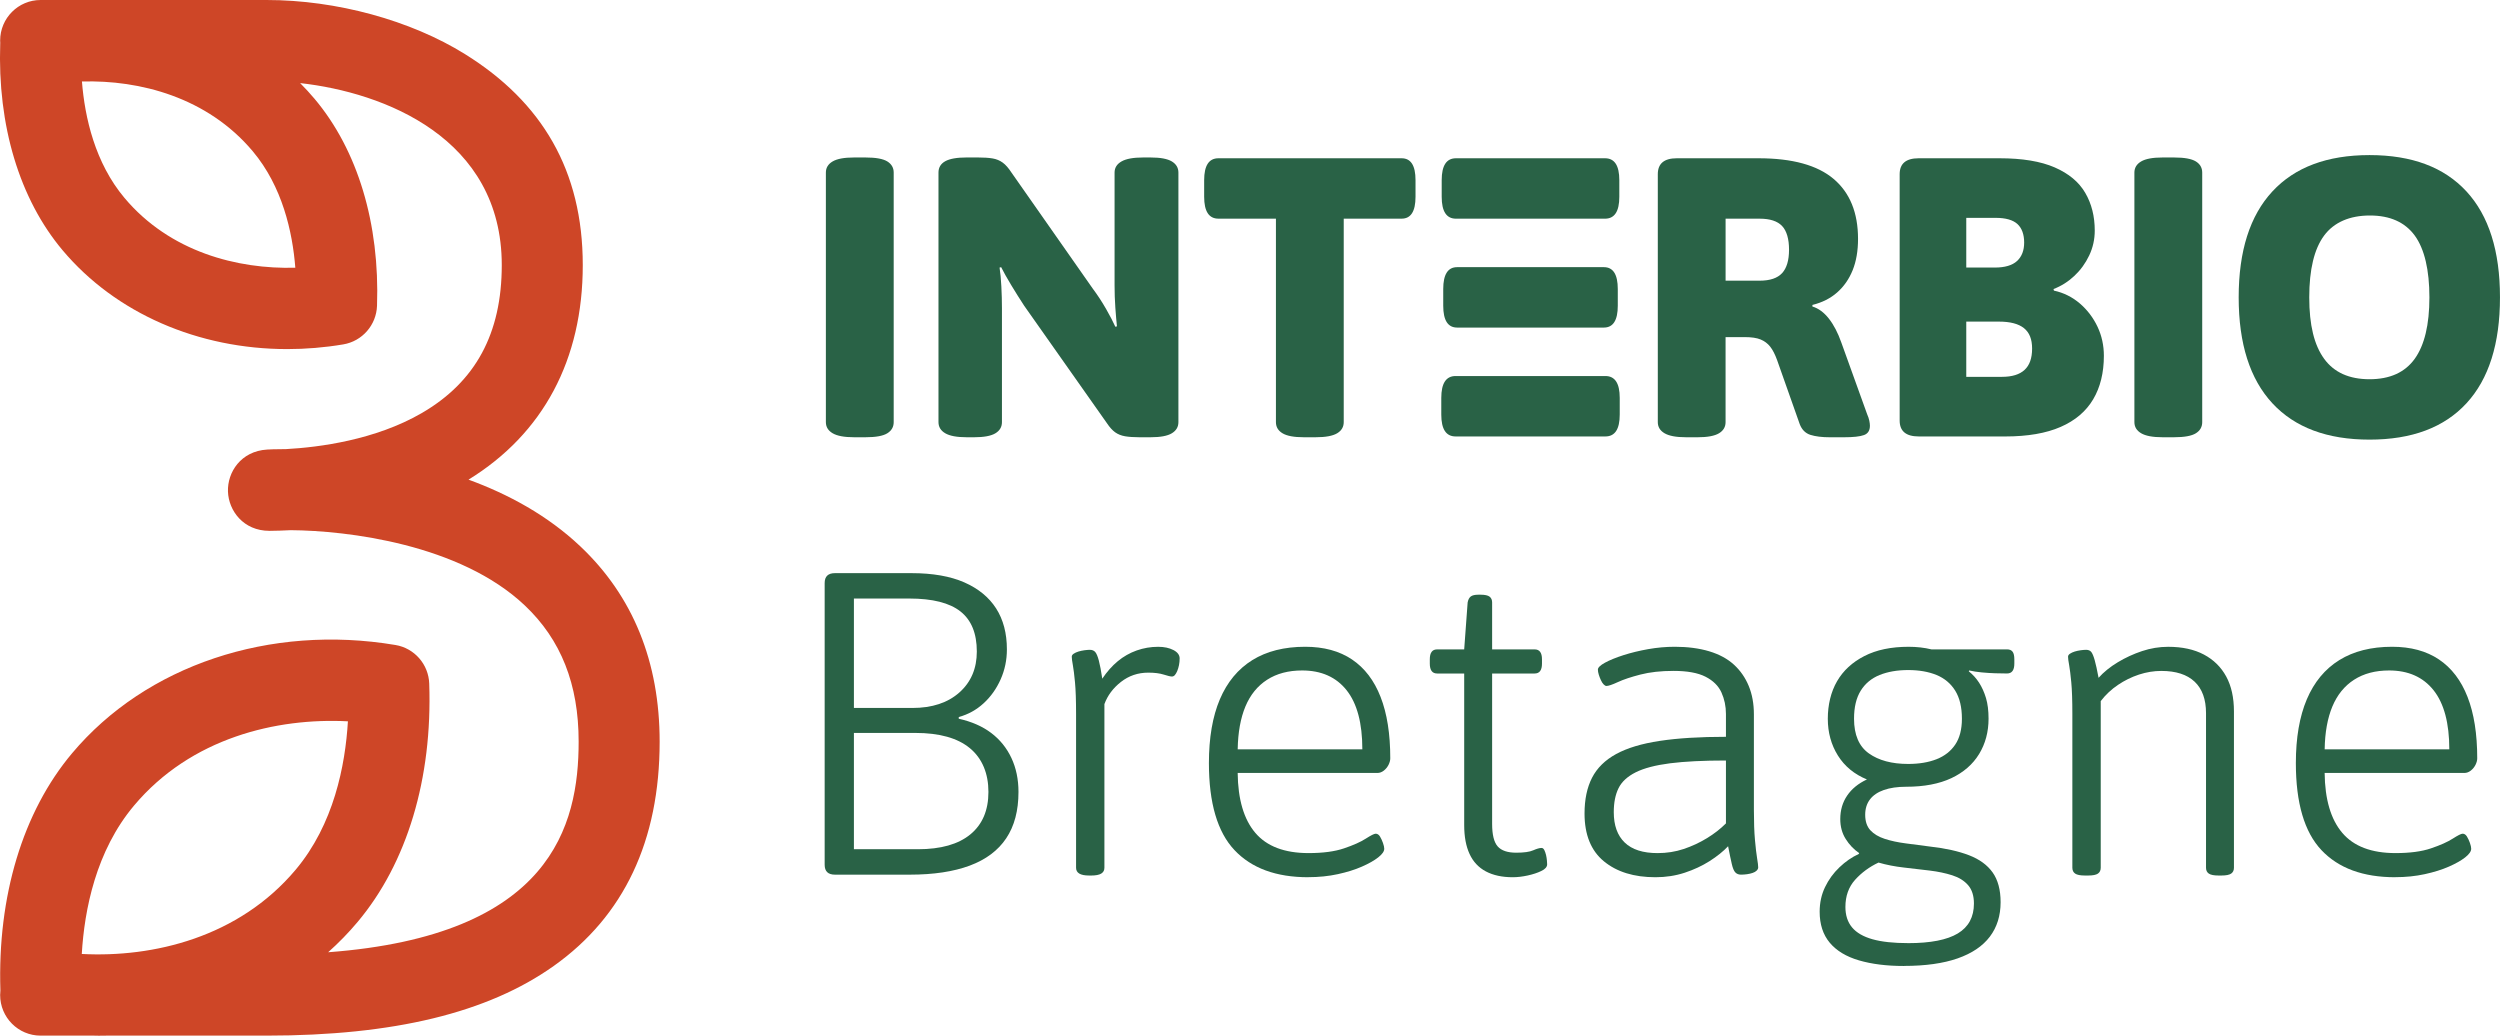 <svg width="140" height="58" viewBox="0 0 140 58" fill="none" xmlns="http://www.w3.org/2000/svg">
<g clip-path="url(#clip0_315_115)">
<path d="M32.5 30.597C30.661 28.858 28.455 27.67 26.237 26.86C30.424 24.283 32.635 20.137 32.635 14.845C32.635 9.553 30.356 5.715 26.044 3.033C22.992 1.134 18.837 0 14.929 0H2.275C1.023 0 0.008 1.018 0.008 2.273C0.008 2.32 0.012 2.366 0.015 2.412C0.015 2.418 0.014 2.424 0.013 2.43C-0.147 7.03 1.093 11.145 3.506 14.015C6.483 17.555 11.12 19.55 16.089 19.549C17.123 19.549 18.172 19.463 19.222 19.286C20.285 19.108 21.076 18.203 21.113 17.124C21.273 12.524 20.033 8.409 17.62 5.539C17.362 5.231 17.089 4.937 16.807 4.653C21.508 5.178 28.099 7.718 28.099 14.844C28.099 18.676 26.63 21.389 23.608 23.138C21.012 24.64 17.88 25.048 16.021 25.15C15.418 25.15 15.04 25.17 14.962 25.175C13.485 25.262 12.728 26.453 12.766 27.53C12.804 28.599 13.63 29.727 15.087 29.727C15.098 29.727 15.108 29.727 15.118 29.727C15.463 29.723 15.854 29.713 16.283 29.69C19.447 29.714 25.754 30.468 29.387 33.903C31.417 35.822 32.404 38.318 32.404 41.532C32.404 46.245 30.866 52.388 18.377 53.326C18.965 52.801 19.516 52.237 20.024 51.632C22.797 48.333 24.222 43.592 24.037 38.282C24 37.203 23.209 36.298 22.147 36.12C15.114 34.936 8.174 37.259 4.036 42.183C1.276 45.468 -0.148 50.185 0.023 55.469C0.013 55.553 0.008 55.636 0.008 55.722C0.008 56.977 1.023 57.995 2.275 57.995H5.266C5.356 57.996 5.445 58 5.534 58C5.682 58 5.829 57.997 5.977 57.995H14.928C22.049 57.995 27.31 56.719 31.009 54.094C34.944 51.302 36.94 47.076 36.94 41.533C36.94 37.062 35.446 33.383 32.5 30.597ZM6.974 11.087C5.317 9.115 4.748 6.575 4.589 4.564C7.824 4.47 11.612 5.446 14.153 8.469C15.811 10.441 16.38 12.981 16.538 14.992C13.302 15.083 9.516 14.11 6.974 11.087ZM7.506 45.112C10.694 41.319 15.485 40.186 19.483 40.394C19.336 42.878 18.688 46.169 16.557 48.705C13.368 52.498 8.579 53.632 4.58 53.422C4.726 50.938 5.374 47.648 7.506 45.112Z" fill="#CE4627"/>
<path d="M89.883 8.863H81.533C81.001 8.863 80.735 9.271 80.735 10.088V11.022C80.735 11.838 81.001 12.246 81.533 12.246H89.883C90.415 12.246 90.682 11.838 90.682 11.022V10.088C90.682 9.272 90.415 8.863 89.883 8.863Z" fill="#296246"/>
<path d="M89.905 21.058H81.512C80.979 21.058 80.712 21.467 80.712 22.282V23.217C80.712 24.033 80.979 24.441 81.512 24.441H89.905C90.438 24.441 90.705 24.033 90.705 23.217V22.282C90.705 21.466 90.438 21.058 89.905 21.058Z" fill="#296246"/>
<path d="M89.818 14.961H81.599C81.08 14.961 80.821 15.37 80.821 16.186V17.12C80.821 17.936 81.08 18.344 81.599 18.344H89.818C90.337 18.344 90.596 17.936 90.596 17.12V16.186C90.596 15.37 90.337 14.961 89.818 14.961Z" fill="#296246"/>
<path d="M47.826 24.486C47.278 24.486 46.879 24.411 46.627 24.262C46.375 24.114 46.249 23.907 46.249 23.639V9.664C46.249 9.397 46.374 9.189 46.627 9.041C46.879 8.892 47.278 8.819 47.826 8.819H48.47C49.047 8.819 49.454 8.893 49.691 9.041C49.928 9.189 50.047 9.397 50.047 9.664V23.64C50.047 23.907 49.928 24.115 49.691 24.263C49.454 24.412 49.047 24.486 48.47 24.486H47.826V24.486Z" fill="#296246"/>
<path d="M54.132 24.486C53.584 24.486 53.184 24.411 52.932 24.262C52.681 24.114 52.555 23.907 52.555 23.639V9.664C52.555 9.382 52.681 9.171 52.932 9.03C53.184 8.889 53.584 8.818 54.132 8.818H54.754C55.094 8.818 55.371 8.836 55.587 8.873C55.801 8.91 55.99 8.988 56.153 9.107C56.316 9.226 56.478 9.411 56.642 9.663L61.194 16.162C61.461 16.518 61.708 16.896 61.938 17.297C62.167 17.698 62.34 18.031 62.459 18.298L62.549 18.276C62.519 17.994 62.489 17.645 62.459 17.23C62.43 16.816 62.416 16.399 62.416 15.984V9.664C62.416 9.397 62.544 9.189 62.804 9.041C63.063 8.892 63.467 8.819 64.014 8.819H64.436C64.983 8.819 65.379 8.893 65.624 9.041C65.868 9.189 65.991 9.397 65.991 9.664V23.64C65.991 23.907 65.869 24.115 65.624 24.263C65.379 24.412 64.983 24.486 64.436 24.486H63.792C63.481 24.486 63.218 24.467 63.004 24.431C62.789 24.394 62.604 24.32 62.449 24.209C62.294 24.097 62.142 23.93 61.994 23.708L57.353 17.12C57.101 16.735 56.856 16.345 56.62 15.953C56.383 15.56 56.198 15.229 56.065 14.962L55.976 14.984C56.02 15.266 56.054 15.619 56.076 16.041C56.098 16.465 56.109 16.876 56.109 17.276V23.641C56.109 23.908 55.987 24.116 55.743 24.264C55.499 24.413 55.095 24.487 54.533 24.487H54.134L54.132 24.486Z" fill="#296246"/>
<path d="M73.006 24.486C72.459 24.486 72.063 24.411 71.818 24.262C71.573 24.114 71.452 23.907 71.452 23.639V12.245H68.232C67.699 12.245 67.433 11.837 67.433 11.021V10.087C67.433 9.271 67.699 8.863 68.232 8.863H78.491C79.009 8.863 79.269 9.27 79.269 10.087V11.021C79.269 11.837 79.009 12.245 78.491 12.245H75.249V23.639C75.249 23.907 75.127 24.114 74.883 24.262C74.638 24.411 74.235 24.486 73.673 24.486H73.006Z" fill="#296246"/>
<path d="M94.413 24.486C93.865 24.486 93.465 24.411 93.213 24.262C92.962 24.114 92.837 23.907 92.837 23.639V9.754C92.837 9.16 93.192 8.863 93.902 8.863H98.476C100.371 8.863 101.773 9.249 102.684 10.021C103.595 10.792 104.05 11.912 104.05 13.381C104.05 14.048 103.95 14.631 103.75 15.128C103.55 15.626 103.261 16.041 102.883 16.375C102.506 16.708 102.043 16.942 101.495 17.076V17.165C101.837 17.268 102.143 17.495 102.417 17.843C102.691 18.192 102.924 18.64 103.117 19.189L104.56 23.196C104.619 23.329 104.66 23.451 104.682 23.563C104.704 23.675 104.715 23.768 104.715 23.841C104.715 24.109 104.605 24.284 104.382 24.364C104.16 24.446 103.783 24.487 103.25 24.487H102.472C102.029 24.487 101.666 24.442 101.385 24.353C101.103 24.263 100.904 24.063 100.785 23.752L99.519 20.169C99.401 19.843 99.271 19.59 99.13 19.412C98.989 19.234 98.812 19.101 98.597 19.012C98.383 18.922 98.083 18.878 97.698 18.878H96.632V23.64C96.632 23.907 96.51 24.115 96.265 24.263C96.02 24.412 95.617 24.487 95.055 24.487H94.411L94.413 24.486ZM96.633 15.718H98.543C99.12 15.718 99.538 15.576 99.798 15.295C100.057 15.013 100.186 14.576 100.186 13.982C100.186 13.387 100.057 12.932 99.798 12.657C99.539 12.383 99.121 12.246 98.543 12.246H96.633V15.718Z" fill="#296246"/>
<path d="M107.447 24.441C106.736 24.441 106.381 24.144 106.381 23.551V9.754C106.381 9.16 106.736 8.863 107.447 8.863H111.977C113.25 8.863 114.278 9.034 115.063 9.375C115.848 9.717 116.418 10.191 116.773 10.799C117.129 11.408 117.306 12.112 117.306 12.914C117.306 13.403 117.203 13.867 116.996 14.305C116.788 14.743 116.511 15.125 116.163 15.451C115.815 15.777 115.426 16.022 114.997 16.186L115.019 16.274C115.566 16.393 116.052 16.635 116.474 16.997C116.896 17.361 117.225 17.796 117.462 18.299C117.699 18.803 117.817 19.346 117.817 19.924C117.817 20.873 117.617 21.686 117.218 22.361C116.818 23.036 116.211 23.552 115.396 23.907C114.583 24.263 113.546 24.442 112.288 24.442H107.447V24.441ZM110.111 14.983H111.71C112.273 14.983 112.688 14.861 112.954 14.616C113.221 14.371 113.353 14.026 113.353 13.581C113.353 13.135 113.228 12.776 112.976 12.546C112.724 12.316 112.318 12.2 111.755 12.2H110.111V14.982V14.983ZM110.111 21.103H112.11C112.673 21.103 113.095 20.974 113.376 20.714C113.657 20.455 113.798 20.058 113.798 19.523C113.798 18.989 113.646 18.622 113.343 18.377C113.039 18.132 112.569 18.01 111.933 18.01H110.111V21.103Z" fill="#296246"/>
<path d="M121.103 24.486C120.556 24.486 120.156 24.411 119.904 24.262C119.653 24.114 119.526 23.907 119.526 23.639V9.664C119.526 9.397 119.652 9.189 119.904 9.041C120.156 8.892 120.556 8.819 121.103 8.819H121.747C122.324 8.819 122.731 8.893 122.969 9.041C123.206 9.189 123.324 9.397 123.324 9.664V23.64C123.324 23.907 123.206 24.115 122.969 24.263C122.731 24.412 122.324 24.486 121.747 24.486H121.103V24.486Z" fill="#296246"/>
<path d="M132.694 24.619C130.326 24.619 128.512 23.941 127.253 22.583C125.995 21.225 125.366 19.249 125.366 16.652C125.366 14.055 125.995 12.079 127.253 10.721C128.511 9.363 130.325 8.685 132.694 8.685C135.063 8.685 136.872 9.363 138.123 10.721C139.374 12.079 139.999 14.056 139.999 16.652C139.999 19.248 139.373 21.225 138.123 22.583C136.871 23.941 135.062 24.619 132.694 24.619ZM132.694 21.237C133.834 21.237 134.677 20.855 135.226 20.091C135.773 19.326 136.047 18.18 136.047 16.652C136.047 15.124 135.773 13.941 135.226 13.191C134.677 12.443 133.841 12.068 132.716 12.068C131.591 12.068 130.706 12.443 130.151 13.191C129.596 13.94 129.318 15.094 129.318 16.652C129.318 18.21 129.596 19.326 130.151 20.091C130.706 20.855 131.553 21.237 132.693 21.237H132.694Z" fill="#296246"/>
<path d="M46.758 48.981C46.373 48.981 46.181 48.797 46.181 48.426V32.651C46.181 32.281 46.373 32.096 46.758 32.096H51.043C52.23 32.096 53.217 32.269 54.003 32.614C54.79 32.961 55.383 33.447 55.784 34.074C56.185 34.702 56.386 35.465 56.386 36.366C56.386 36.961 56.269 37.52 56.036 38.043C55.804 38.566 55.487 39.012 55.086 39.381C54.684 39.751 54.22 40.009 53.69 40.153V40.249C54.412 40.41 55.018 40.676 55.507 41.046C55.996 41.416 56.373 41.882 56.638 42.445C56.903 43.008 57.035 43.642 57.035 44.35C57.035 45.396 56.806 46.259 56.349 46.943C55.893 47.627 55.21 48.137 54.304 48.475C53.397 48.812 52.277 48.981 50.946 48.981H46.758ZM47.818 39.646H51.091C52.199 39.646 53.077 39.356 53.727 38.777C54.377 38.198 54.702 37.435 54.702 36.486C54.702 35.472 54.397 34.724 53.787 34.242C53.177 33.76 52.223 33.518 50.923 33.518H47.819V39.645L47.818 39.646ZM47.818 47.557H51.404C52.688 47.557 53.666 47.28 54.341 46.725C55.015 46.171 55.352 45.379 55.352 44.349C55.352 43.319 55.006 42.472 54.317 41.901C53.627 41.329 52.608 41.044 51.26 41.044H47.819V47.557H47.818Z" fill="#296246"/>
<path d="M60.983 49.029C60.742 49.029 60.562 48.993 60.441 48.921C60.321 48.849 60.26 48.74 60.26 48.595V39.984C60.26 39.228 60.24 38.638 60.2 38.211C60.16 37.784 60.119 37.463 60.08 37.246C60.039 37.029 60.019 36.872 60.019 36.776C60.019 36.711 60.055 36.655 60.128 36.607C60.2 36.559 60.288 36.519 60.393 36.486C60.497 36.455 60.609 36.43 60.729 36.414C60.85 36.398 60.95 36.39 61.03 36.39C61.158 36.39 61.259 36.43 61.331 36.51C61.403 36.591 61.471 36.752 61.535 36.993C61.599 37.234 61.663 37.572 61.728 38.006C61.985 37.62 62.274 37.294 62.594 37.029C62.915 36.763 63.269 36.563 63.654 36.426C64.039 36.29 64.44 36.221 64.857 36.221C65.194 36.221 65.478 36.282 65.711 36.402C65.943 36.522 66.06 36.68 66.06 36.872C66.06 37.001 66.048 37.125 66.024 37.246C65.999 37.366 65.968 37.475 65.927 37.572C65.887 37.668 65.843 37.745 65.795 37.801C65.747 37.857 65.691 37.885 65.627 37.885C65.546 37.885 65.393 37.849 65.169 37.777C64.945 37.705 64.655 37.668 64.303 37.668C63.725 37.668 63.215 37.842 62.774 38.187C62.332 38.533 62.024 38.947 61.847 39.429V48.596C61.847 48.741 61.787 48.849 61.667 48.922C61.547 48.994 61.357 49.03 61.101 49.03H60.981L60.983 49.029Z" fill="#296246"/>
<path d="M73.259 49.125C71.461 49.125 70.085 48.619 69.131 47.606C68.176 46.592 67.699 44.968 67.699 42.733C67.699 41.318 67.903 40.127 68.312 39.162C68.722 38.197 69.327 37.466 70.129 36.967C70.932 36.469 71.918 36.219 73.09 36.219C74.132 36.219 75.006 36.456 75.713 36.931C76.419 37.406 76.953 38.105 77.313 39.03C77.675 39.954 77.855 41.1 77.855 42.467C77.855 42.579 77.823 42.7 77.759 42.829C77.695 42.957 77.606 43.066 77.494 43.154C77.382 43.242 77.261 43.286 77.133 43.286H69.31C69.326 44.766 69.655 45.884 70.297 46.639C70.939 47.395 71.933 47.773 73.282 47.773C74.084 47.773 74.746 47.685 75.268 47.507C75.789 47.331 76.195 47.15 76.483 46.964C76.772 46.78 76.956 46.687 77.036 46.687C77.133 46.687 77.213 46.739 77.278 46.843C77.341 46.947 77.398 47.069 77.446 47.205C77.494 47.342 77.518 47.45 77.518 47.53C77.518 47.675 77.406 47.836 77.181 48.013C76.956 48.19 76.651 48.362 76.266 48.531C75.882 48.7 75.432 48.841 74.919 48.953C74.405 49.065 73.852 49.122 73.258 49.122L73.259 49.125ZM69.311 41.961H76.291C76.291 40.498 75.998 39.396 75.412 38.656C74.827 37.917 73.996 37.546 72.921 37.546C72.151 37.546 71.497 37.719 70.96 38.065C70.422 38.411 70.017 38.909 69.744 39.56C69.472 40.212 69.327 41.012 69.311 41.96V41.961Z" fill="#296246"/>
<path d="M84.715 49.125C84.121 49.125 83.62 49.017 83.21 48.8C82.801 48.583 82.496 48.257 82.296 47.823C82.095 47.389 81.995 46.85 81.995 46.207V37.716H80.479C80.206 37.716 80.069 37.531 80.069 37.161V36.92C80.069 36.551 80.205 36.366 80.479 36.366H81.995L82.188 33.737C82.219 33.576 82.28 33.463 82.368 33.399C82.456 33.335 82.597 33.303 82.789 33.303H82.909C83.151 33.303 83.319 33.339 83.415 33.411C83.511 33.484 83.559 33.593 83.559 33.737V36.366H85.942C86.214 36.366 86.351 36.551 86.351 36.92V37.161C86.351 37.531 86.214 37.716 85.942 37.716H83.559V46.135C83.559 46.746 83.664 47.168 83.872 47.401C84.081 47.635 84.426 47.751 84.907 47.751C85.34 47.751 85.657 47.707 85.858 47.618C86.058 47.53 86.214 47.485 86.327 47.485C86.391 47.485 86.442 47.526 86.483 47.606C86.522 47.687 86.555 47.779 86.579 47.883C86.603 47.988 86.619 48.088 86.627 48.185C86.635 48.282 86.64 48.354 86.64 48.402C86.64 48.547 86.531 48.672 86.314 48.775C86.098 48.88 85.841 48.964 85.544 49.029C85.247 49.093 84.971 49.125 84.714 49.125H84.715Z" fill="#296246"/>
<path d="M92.706 49.125C91.503 49.125 90.54 48.828 89.817 48.232C89.095 47.637 88.734 46.745 88.734 45.555C88.734 44.767 88.875 44.099 89.155 43.553C89.436 43.006 89.886 42.564 90.503 42.226C91.121 41.888 91.935 41.643 92.946 41.49C93.957 41.337 95.193 41.261 96.653 41.261V39.982C96.653 39.548 96.568 39.147 96.4 38.776C96.232 38.407 95.934 38.113 95.509 37.896C95.084 37.679 94.486 37.57 93.716 37.57C93.01 37.57 92.392 37.639 91.863 37.775C91.334 37.912 90.913 38.052 90.6 38.197C90.287 38.342 90.073 38.414 89.962 38.414C89.914 38.414 89.861 38.386 89.806 38.329C89.75 38.273 89.697 38.193 89.65 38.088C89.602 37.984 89.561 37.879 89.53 37.775C89.497 37.67 89.482 37.578 89.482 37.497C89.482 37.385 89.614 37.255 89.879 37.111C90.144 36.966 90.488 36.826 90.913 36.689C91.339 36.553 91.8 36.441 92.297 36.352C92.794 36.264 93.292 36.219 93.79 36.219C94.511 36.219 95.153 36.304 95.715 36.472C96.276 36.641 96.739 36.891 97.099 37.22C97.46 37.55 97.736 37.948 97.929 38.414C98.122 38.881 98.218 39.412 98.218 40.007V45.362C98.218 46.038 98.238 46.597 98.278 47.039C98.318 47.482 98.358 47.823 98.398 48.064C98.438 48.305 98.459 48.475 98.459 48.571C98.459 48.635 98.431 48.695 98.375 48.752C98.319 48.808 98.242 48.853 98.146 48.884C98.049 48.917 97.945 48.941 97.833 48.956C97.721 48.972 97.608 48.98 97.496 48.98C97.367 48.98 97.263 48.941 97.183 48.86C97.102 48.78 97.034 48.618 96.979 48.377C96.923 48.136 96.854 47.807 96.774 47.389C96.502 47.678 96.156 47.955 95.74 48.221C95.322 48.486 94.857 48.703 94.344 48.872C93.83 49.041 93.284 49.125 92.707 49.125H92.706ZM92.826 47.774C93.339 47.774 93.825 47.698 94.282 47.545C94.739 47.392 95.173 47.192 95.582 46.942C95.991 46.694 96.348 46.416 96.653 46.11V42.588C95.385 42.588 94.342 42.641 93.524 42.744C92.706 42.849 92.064 43.017 91.598 43.25C91.133 43.484 90.812 43.781 90.636 44.143C90.458 44.505 90.371 44.952 90.371 45.483C90.371 46.222 90.575 46.789 90.984 47.183C91.394 47.578 92.008 47.774 92.826 47.774Z" fill="#296246"/>
<path d="M106.618 54.095C105.655 54.095 104.817 53.99 104.103 53.781C103.389 53.572 102.843 53.242 102.466 52.792C102.089 52.342 101.901 51.763 101.901 51.056C101.901 50.557 102.001 50.099 102.201 49.681C102.402 49.262 102.67 48.893 103.007 48.571C103.344 48.249 103.705 47.999 104.09 47.823L104.115 47.774C103.809 47.565 103.557 47.3 103.356 46.978C103.155 46.657 103.055 46.287 103.055 45.868C103.055 45.37 103.183 44.931 103.44 44.554C103.696 44.176 104.066 43.874 104.548 43.649C103.842 43.36 103.3 42.914 102.923 42.311C102.546 41.708 102.357 41.02 102.357 40.248C102.357 39.477 102.529 38.745 102.875 38.15C103.219 37.555 103.729 37.085 104.403 36.739C105.077 36.393 105.903 36.22 106.882 36.22C107.106 36.22 107.327 36.232 107.544 36.256C107.761 36.281 107.965 36.317 108.158 36.365H112.394C112.539 36.365 112.642 36.41 112.707 36.498C112.771 36.587 112.803 36.727 112.803 36.92V37.16C112.803 37.53 112.667 37.715 112.394 37.715C112.201 37.715 111.981 37.711 111.732 37.703C111.483 37.695 111.23 37.679 110.973 37.654C110.716 37.63 110.484 37.594 110.275 37.545L110.252 37.594C110.476 37.771 110.669 37.984 110.83 38.233C110.99 38.482 111.118 38.768 111.215 39.089C111.311 39.411 111.359 39.797 111.359 40.247C111.359 40.987 111.182 41.646 110.83 42.225C110.476 42.804 109.959 43.254 109.278 43.576C108.595 43.897 107.749 44.058 106.738 44.058C106.257 44.058 105.844 44.119 105.498 44.239C105.153 44.359 104.892 44.537 104.716 44.77C104.539 45.003 104.451 45.288 104.451 45.626C104.451 45.996 104.548 46.286 104.74 46.494C104.933 46.703 105.201 46.864 105.547 46.977C105.891 47.089 106.284 47.173 106.726 47.23C107.167 47.286 107.628 47.346 108.11 47.411C108.96 47.507 109.677 47.668 110.264 47.893C110.85 48.119 111.291 48.44 111.588 48.858C111.884 49.276 112.034 49.831 112.034 50.522C112.034 51.278 111.833 51.921 111.432 52.452C111.03 52.983 110.429 53.389 109.627 53.67C108.824 53.951 107.821 54.092 106.618 54.092V54.095ZM106.858 52.816C108.11 52.816 109.036 52.635 109.638 52.273C110.239 51.911 110.54 51.352 110.54 50.596C110.54 50.162 110.431 49.82 110.215 49.571C109.998 49.321 109.701 49.136 109.324 49.016C108.947 48.896 108.525 48.807 108.06 48.751C107.595 48.694 107.113 48.638 106.616 48.582C106.119 48.526 105.646 48.434 105.197 48.304C104.683 48.546 104.246 48.868 103.885 49.269C103.524 49.671 103.343 50.178 103.343 50.789C103.343 51.255 103.467 51.637 103.716 51.935C103.964 52.232 104.345 52.453 104.859 52.598C105.372 52.743 106.038 52.815 106.857 52.815L106.858 52.816ZM106.858 42.781C107.468 42.781 107.997 42.693 108.447 42.516C108.896 42.339 109.245 42.066 109.494 41.696C109.742 41.326 109.867 40.843 109.867 40.248C109.867 39.605 109.742 39.083 109.494 38.681C109.245 38.279 108.896 37.986 108.447 37.8C107.997 37.616 107.469 37.523 106.858 37.523C106.248 37.523 105.715 37.616 105.258 37.8C104.8 37.986 104.448 38.279 104.199 38.681C103.95 39.083 103.826 39.605 103.826 40.248C103.826 41.149 104.103 41.797 104.657 42.191C105.21 42.585 105.944 42.781 106.859 42.781H106.858Z" fill="#296246"/>
<path d="M116.751 49.029C116.494 49.029 116.313 48.993 116.209 48.921C116.105 48.849 116.052 48.74 116.052 48.595V39.984C116.052 39.228 116.032 38.638 115.992 38.211C115.951 37.784 115.911 37.463 115.872 37.246C115.831 37.029 115.811 36.872 115.811 36.776C115.811 36.711 115.847 36.655 115.92 36.607C115.992 36.559 116.08 36.519 116.185 36.486C116.289 36.455 116.401 36.43 116.521 36.414C116.641 36.398 116.741 36.39 116.822 36.39C116.95 36.39 117.046 36.43 117.111 36.51C117.175 36.591 117.239 36.744 117.303 36.969C117.367 37.195 117.439 37.523 117.52 37.958C117.808 37.636 118.165 37.347 118.592 37.089C119.017 36.833 119.47 36.623 119.952 36.462C120.433 36.301 120.922 36.221 121.419 36.221C122.206 36.221 122.871 36.366 123.417 36.655C123.962 36.944 124.38 37.355 124.668 37.885C124.957 38.416 125.101 39.067 125.101 39.839V48.595C125.101 48.74 125.049 48.848 124.945 48.921C124.841 48.993 124.66 49.029 124.403 49.029H124.235C123.978 49.029 123.797 48.993 123.693 48.921C123.589 48.849 123.537 48.74 123.537 48.595V39.936C123.537 39.164 123.324 38.577 122.9 38.175C122.474 37.773 121.853 37.572 121.034 37.572C120.617 37.572 120.2 37.64 119.783 37.776C119.366 37.914 118.973 38.106 118.604 38.356C118.235 38.605 117.914 38.907 117.641 39.26V48.595C117.641 48.74 117.588 48.848 117.485 48.921C117.381 48.993 117.2 49.029 116.943 49.029H116.75H116.751Z" fill="#296246"/>
<path d="M134.129 49.125C132.331 49.125 130.955 48.619 130 47.606C129.045 46.592 128.568 44.968 128.568 42.733C128.568 41.318 128.773 40.127 129.182 39.162C129.592 38.197 130.197 37.466 130.999 36.967C131.801 36.469 132.788 36.219 133.959 36.219C135.002 36.219 135.876 36.456 136.583 36.931C137.289 37.406 137.823 38.105 138.183 39.03C138.544 39.954 138.725 41.1 138.725 42.467C138.725 42.579 138.693 42.7 138.629 42.829C138.565 42.957 138.476 43.066 138.364 43.154C138.252 43.242 138.131 43.286 138.003 43.286H130.18C130.196 44.766 130.525 45.884 131.167 46.639C131.808 47.395 132.803 47.773 134.151 47.773C134.954 47.773 135.616 47.685 136.137 47.507C136.658 47.331 137.064 47.15 137.353 46.964C137.641 46.78 137.825 46.687 137.906 46.687C138.003 46.687 138.082 46.739 138.147 46.843C138.211 46.947 138.267 47.069 138.316 47.205C138.364 47.342 138.387 47.45 138.387 47.53C138.387 47.675 138.275 47.836 138.051 48.013C137.825 48.19 137.521 48.362 137.136 48.531C136.751 48.7 136.301 48.841 135.788 48.953C135.275 49.065 134.721 49.122 134.128 49.122L134.129 49.125ZM130.181 41.961H137.161C137.161 40.498 136.868 39.396 136.282 38.656C135.696 37.917 134.866 37.546 133.791 37.546C133.021 37.546 132.367 37.719 131.829 38.065C131.292 38.411 130.887 38.909 130.614 39.56C130.341 40.212 130.197 41.012 130.181 41.96V41.961Z" fill="#296246"/>
</g>
<defs>
<clipPath id="clip0_315_115">
<rect width="140" height="58" fill="white"/>
</clipPath>
</defs>
</svg>
